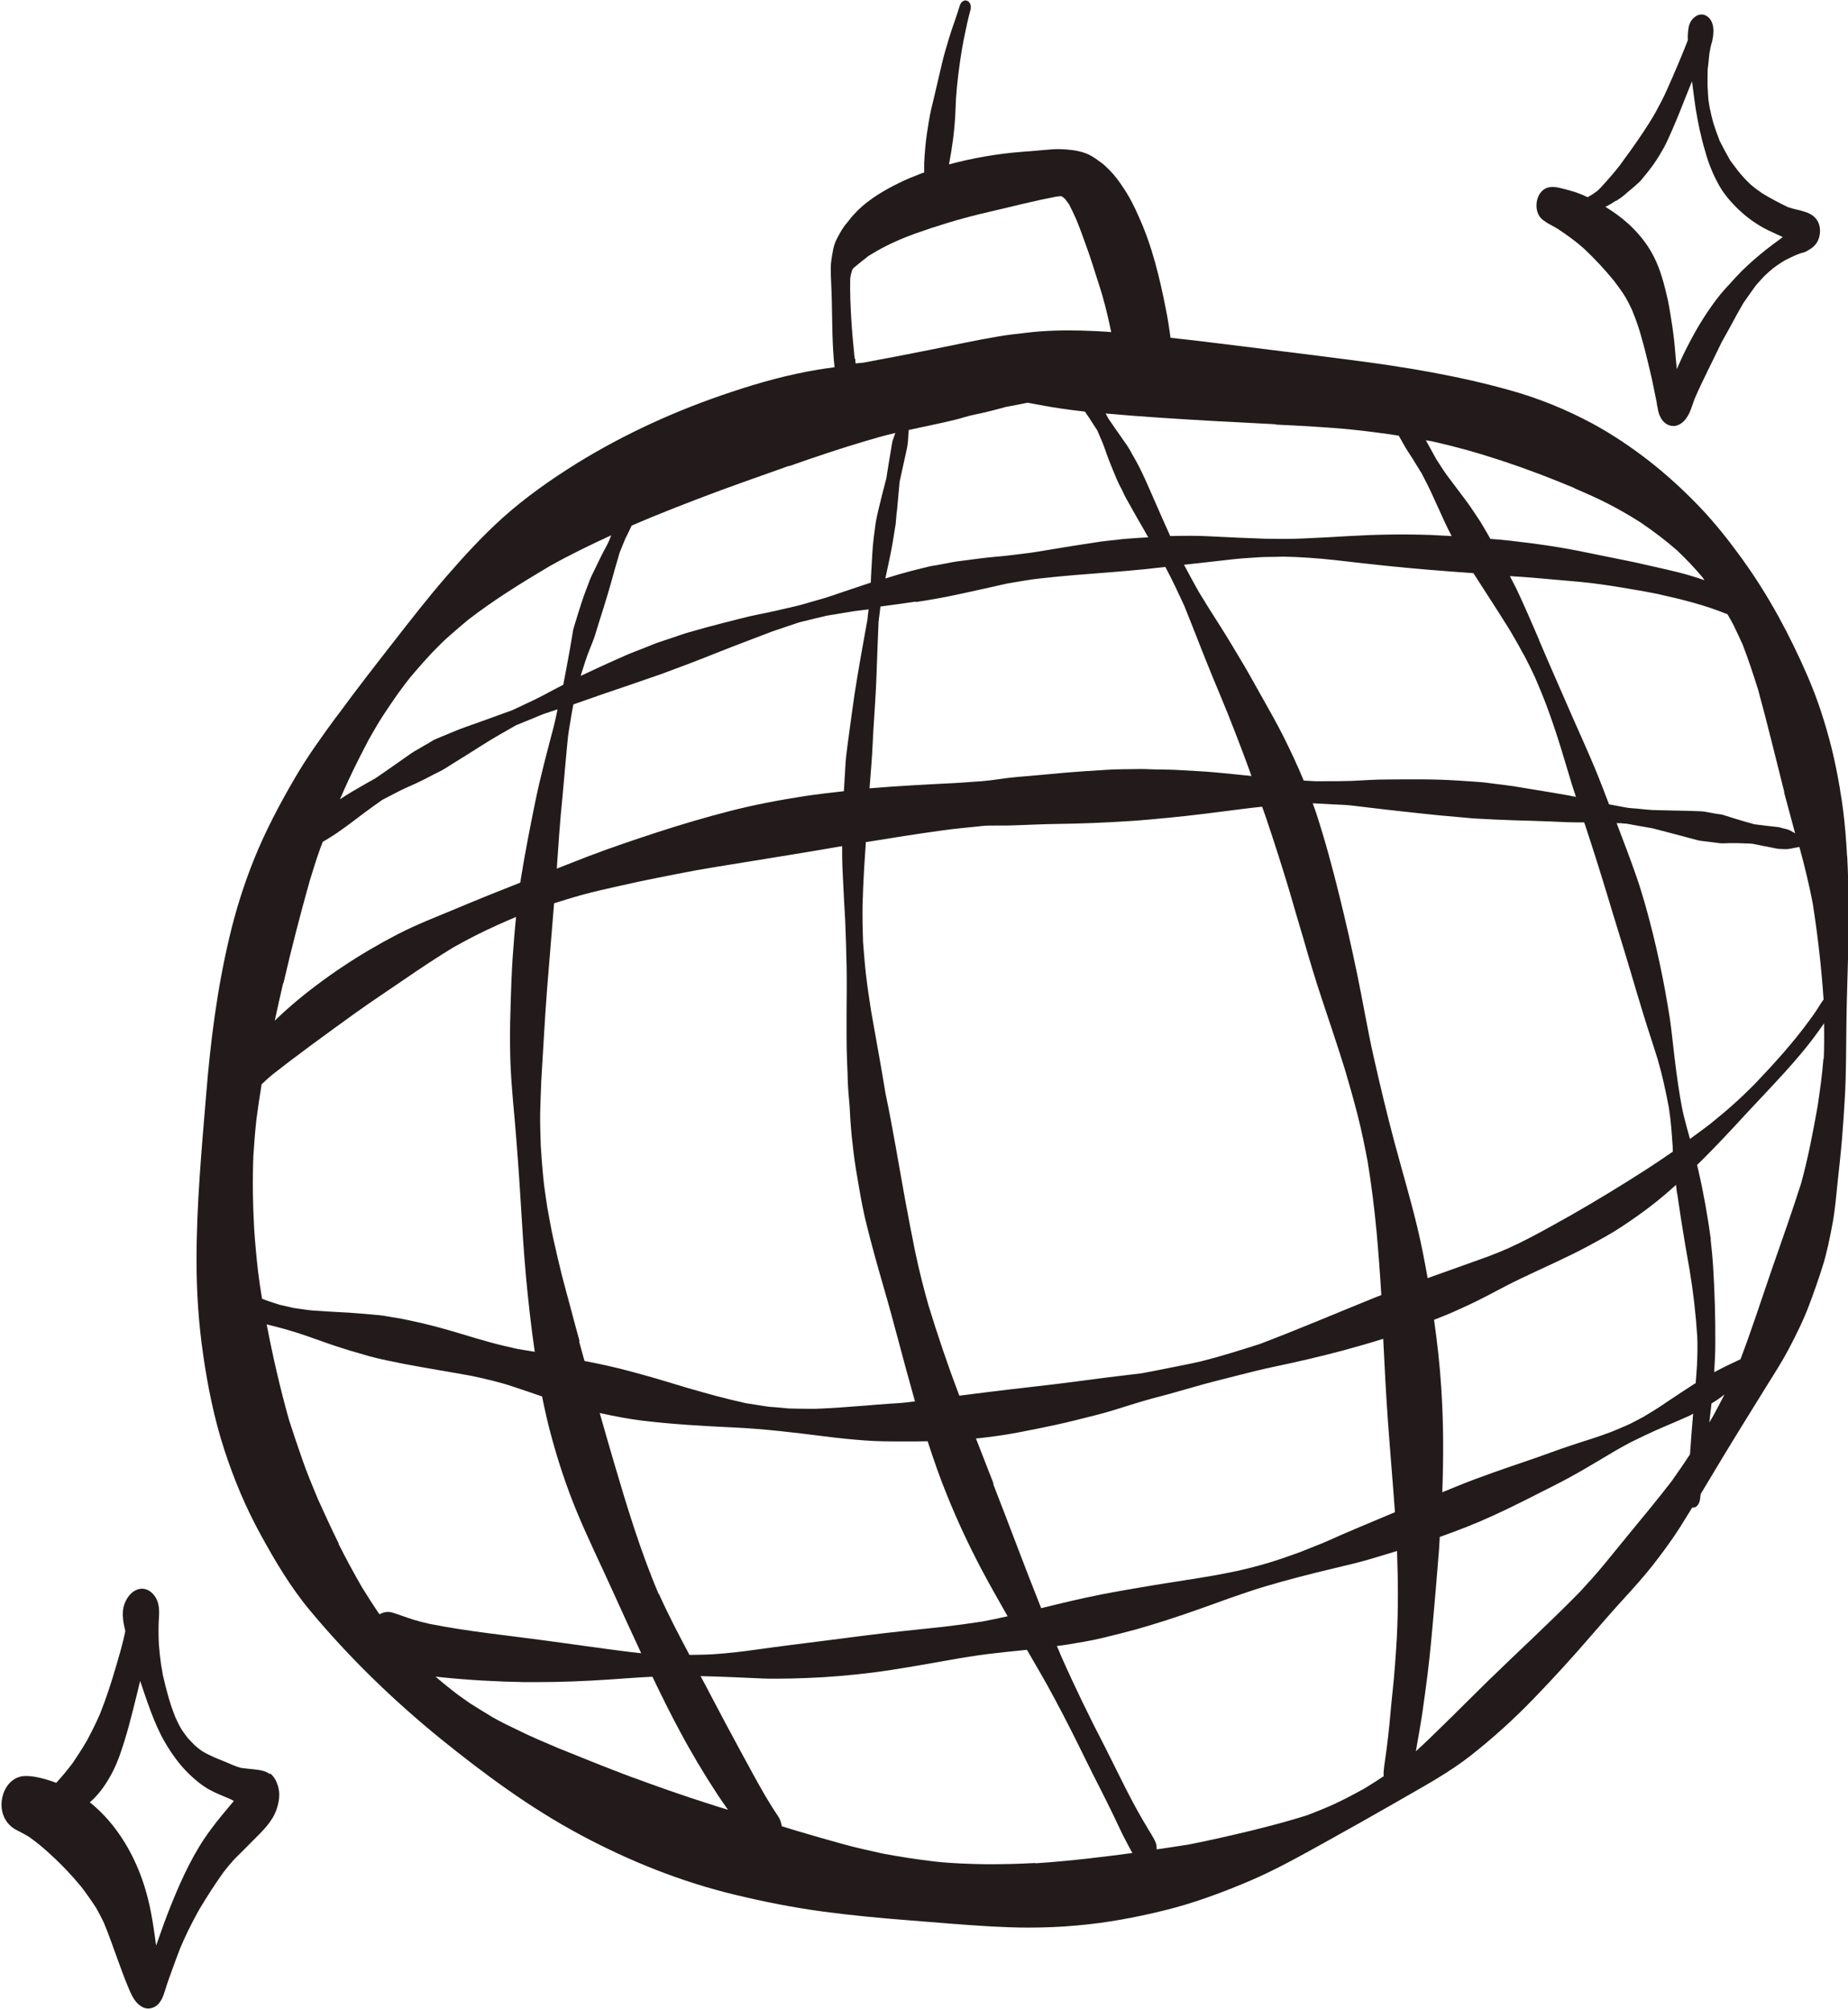 <?xml version="1.0" encoding="UTF-8" standalone="no"?><svg xmlns="http://www.w3.org/2000/svg" xmlns:xlink="http://www.w3.org/1999/xlink" fill="#231b1b" height="126.9" preserveAspectRatio="xMidYMid meet" version="1" viewBox="-0.1 -0.0 116.7 126.9" width="116.7" zoomAndPan="magnify"><g id="change1_1"><path d="m116.54,54.06c-.05-.98-.13-1.95-.25-2.92-.05-.42-.12-.83-.19-1.24,0-.01,0-.03,0-.04-.15-.86-.31-1.71-.52-2.56-.4-1.6-.9-3.16-1.56-4.67-1.12-2.57-2.45-5.05-4.1-7.33-.82-1.14-1.69-2.24-2.66-3.26-1-1.05-2.08-2.04-3.23-2.94-1.12-.87-2.31-1.67-3.56-2.35-1.64-.88-3.37-1.59-5.16-2.09-3.33-.94-6.75-1.5-10.18-1.94-2.76-.36-5.53-.69-8.3-1.04-1-.13-2.01-.24-3.01-.35-.08-.59-.17-1.19-.29-1.77-.39-2-.87-4.01-1.71-5.86-.22-.52-.6-1.31-1.1-2.02-.21-.31-.44-.61-.7-.88-.12-.12-.23-.24-.36-.35-.11-.11-.23-.19-.36-.28-.28-.21-.58-.41-.92-.52-.48-.16-.96-.21-1.47-.23-.39-.02-.79.03-1.18.06-.44.04-.89.08-1.33.11-1.54.12-3.07.39-4.57.79,0,0,0,0,0,0,.1-.54.19-1.08.26-1.62.06-.46.1-.92.13-1.39.02-.38.03-.77.05-1.15.07-1.01.2-2.02.36-3.02.02-.13.05-.25.07-.38.01-.06.02-.11.03-.17,0-.05.02-.1.03-.15.07-.35.14-.7.22-1.05.06-.29.14-.57.21-.85.05-.2-.01-.49-.24-.56-.2-.06-.37.11-.43.28-.1.32-.2.63-.31.95-.13.37-.26.74-.37,1.11-.16.52-.31,1.03-.44,1.56-.13.53-.24,1.06-.37,1.58-.1.45-.21.9-.32,1.35-.12.53-.2,1.06-.28,1.59-.09.62-.14,1.23-.17,1.85,0,.19,0,.38,0,.58-.08.03-.16.05-.23.08-.46.18-.91.36-1.35.58-.94.46-1.84.99-2.6,1.72-.2.2-.38.4-.55.62-.17.21-.34.41-.48.64-.13.23-.26.45-.37.69-.1.21-.15.44-.19.66-.07.36-.13.74-.13,1.11,0,.32.02.63.03.95.07,1.38.04,2.76.12,4.14.02.37.05.74.09,1.11-.35.05-.7.09-1.04.15-1.86.31-3.68.81-5.47,1.41-3.42,1.13-6.73,2.63-9.8,4.53-1.62,1.01-3.21,2.13-4.64,3.41-1.28,1.15-2.44,2.42-3.57,3.72-1.16,1.34-2.25,2.74-3.34,4.14-1.15,1.47-2.29,2.94-3.4,4.45-.04.05-.08.11-.12.16,0,.01-.02.02-.03.04-.01.01-.03.05-.06.08l-.02.02c-.91,1.24-1.81,2.49-2.59,3.83-.95,1.63-1.84,3.31-2.55,5.06-.66,1.63-1.19,3.31-1.59,5.02-.77,3.25-1.19,6.56-1.46,9.89-.29,3.49-.61,6.98-.61,10.48,0,2,.13,3.99.42,5.97.29,2.02.7,4.04,1.33,5.98.6,1.85,1.35,3.65,2.29,5.36.92,1.68,1.9,3.34,3.13,4.81,2.47,2.97,5.26,5.67,8.25,8.1,2.77,2.24,5.66,4.37,8.8,6.05,3.09,1.66,6.38,2.98,9.8,3.8,1.83.44,3.69.81,5.56,1.06,1.8.24,3.6.41,5.41.55,1.74.14,3.48.29,5.23.39.77.04,1.53.07,2.3.07,1.04,0,2.09-.04,3.13-.14,1.83-.16,3.66-.5,5.44-.94,1.81-.44,3.57-1.09,5.28-1.81,1.69-.71,3.29-1.61,4.9-2.5,1.48-.82,2.95-1.65,4.42-2.49.1-.06.3-.17.5-.29,1.43-.82,2.93-1.64,4.27-2.69,1.41-1.11,2.74-2.31,3.99-3.61,1.26-1.3,2.47-2.63,3.65-4,.68-.78,1.35-1.56,2.05-2.32.62-.68,1.24-1.37,1.81-2.09.59-.76,1.17-1.54,1.69-2.35.27-.43.53-.86.8-1.29,0,0,.01,0,.02,0,.01,0,.03,0,.04,0,.25,0,.39-.27.43-.49.02-.13.03-.26.05-.38.02-.04.05-.07.07-.11.86-1.44,1.72-2.87,2.6-4.29.51-.83,1.03-1.66,1.54-2.49.47-.75.95-1.5,1.36-2.28.46-.88.91-1.78,1.26-2.71.31-.82.6-1.64.86-2.47.28-.88.46-1.79.63-2.7.16-.85.23-1.72.32-2.58.1-.96.21-1.92.29-2.88.07-.83.12-1.67.17-2.5.09-1.57.08-3.15.1-4.72.02-1.57.08-3.15.12-4.72.05-1.94.03-3.88-.07-5.81Zm-1.51,9.09s0,0,0,0c-.13.18-.25.38-.37.57-.16.25-.33.49-.51.73-1.03,1.41-2.21,2.71-3.41,3.97h0s-.02.02-.03.03c-.87.89-1.82,1.73-2.81,2.52-.42.33-.85.63-1.28.95-.13-.47-.26-.94-.38-1.42-.1-.4-.17-.8-.24-1.2-.18-1.09-.32-2.18-.44-3.27-.07-.59-.13-1.19-.22-1.78-.09-.55-.18-1.1-.28-1.65-.22-1.2-.48-2.41-.77-3.6-.3-1.2-.62-2.39-1.02-3.56-.4-1.16-.84-2.31-1.28-3.46h.26c.12.02.24.03.36.03.54.1,1.08.2,1.63.29.96.25,1.92.5,2.88.76.21.05.43.06.64.09.24.03.48.06.71.09.21.03.44,0,.65,0h.49c.19,0,.37.02.56.02.13,0,.26.01.39.02.26.05.53.1.79.16h.02s.02,0,.02,0c.2.04.42.09.63.13.21.05.45.04.67.05.17,0,.36-.05.53-.08.1-.02.21-.04.31-.06.32,1.17.61,2.35.84,3.55.32,2.02.55,4.06.69,6.1Zm-9.21,12.25c.15,1.05.31,2.09.49,3.14,0,.04.01.08.02.12,0,0,0,0,0,0,.09.52.18,1.03.27,1.55.23,1.38.39,2.78.48,4.18.03.63.01,1.25-.02,1.87-.02.36-.05.72-.08,1.08-.05.03-.1.06-.15.09-.52.33-1.03.68-1.55,1.02-.28.19-.57.39-.86.57-.25.15-.49.3-.74.45-.37.19-.73.4-1.11.56-.3.13-.6.26-.9.38-.41.15-.81.3-1.22.43-.44.14-.89.28-1.33.43-.85.28-1.68.6-2.53.89-1.58.54-3.16,1.07-4.71,1.7-.3.12-.6.25-.9.37.08-2.22.08-4.44-.07-6.65-.09-1.42-.25-2.83-.45-4.24.37-.15.75-.29,1.11-.45.77-.34,1.53-.69,2.27-1.08.71-.37,1.41-.75,2.13-1.09,1.42-.68,2.88-1.31,4.27-2.06.7-.38,1.41-.76,2.07-1.2.62-.41,1.22-.83,1.81-1.28.56-.43,1.1-.89,1.62-1.36.02.19.04.38.07.57Zm-64.33,25.25c-1.15-2.71-2-5.52-2.83-8.34-.29-.99-.59-2.03-.89-3.09.02,0,.04.01.06.02.88.19,1.76.36,2.65.47,1.92.23,3.86.34,5.79.43,1.91.09,3.8.32,5.7.56.86.11,1.72.2,2.58.26.78.06,1.57.06,2.35.06.11,0,.23,0,.34,0,.41,0,.82,0,1.24-.01.38,1.17.78,2.33,1.25,3.47.63,1.56,1.34,3.07,2.12,4.56.54,1.02,1.11,2.02,1.68,3.02-.53.12-1.05.23-1.58.33-.84.13-1.67.24-2.51.34-.79.09-1.58.16-2.37.25-1.61.17-3.22.38-4.83.59-1.54.2-3.08.38-4.61.6-.9.13-1.8.23-2.71.29-.49.03-.99.03-1.48.04-.68-1.27-1.34-2.54-1.93-3.85Zm-25.04-18.63c-.1-.59-.19-1.19-.26-1.78-.1-.88-.18-1.76-.24-2.65-.04-.75-.07-1.5-.08-2.25-.01-.78,0-1.57.03-2.35.05-.79.11-1.57.2-2.36.09-.7.2-1.4.31-2.09,0-.02,0-.04.01-.07.22-.2.44-.42.68-.61,1.68-1.32,3.41-2.57,5.14-3.82,1.04-.75,2.11-1.45,3.17-2.18,1.02-.7,2.04-1.38,3.09-2.02.9-.51,1.82-.98,2.75-1.4.41-.19.82-.36,1.24-.54-.09.87-.16,1.75-.22,2.62-.06.92-.09,1.85-.12,2.77-.03.88-.05,1.75-.04,2.63,0,1.63.15,3.25.3,4.87.14,1.64.26,3.28.36,4.92.1,1.65.2,3.31.35,4.96.15,1.57.32,3.13.55,4.69-.36-.06-.73-.12-1.09-.18-.58-.13-1.16-.26-1.73-.42-.6-.16-1.19-.34-1.78-.52-1.09-.33-2.18-.63-3.3-.86-.3-.06-.59-.13-.89-.17-.33-.05-.67-.12-1-.16-.65-.06-1.29-.12-1.93-.16-.61-.04-1.23-.06-1.85-.11-.3-.02-.6-.03-.9-.08-.26-.04-.51-.07-.77-.11-.16-.04-.32-.07-.48-.11-.12-.03-.24-.06-.36-.08-.22-.07-.43-.14-.65-.21-.16-.05-.33-.12-.49-.18Zm1.35-19.94c.5-2.15,1.05-4.3,1.65-6.43.21-.69.42-1.37.66-2.04.05-.15.12-.3.17-.45.13-.07.25-.15.38-.23.19-.12.38-.23.56-.36.2-.14.39-.28.59-.42.37-.27.73-.55,1.09-.82.37-.28.76-.55,1.14-.82.33-.17.65-.34.98-.51.36-.19.75-.35,1.12-.52.37-.17.72-.35,1.08-.54.2-.1.41-.21.61-.31.15-.08.28-.17.42-.26.73-.45,1.45-.9,2.17-1.36.68-.43,1.38-.82,2.08-1.22.54-.21,1.12-.46,1.71-.7.3-.1.6-.2.9-.3-.08.36-.15.72-.24,1.08-.42,1.6-.85,3.19-1.18,4.81-.33,1.62-.65,3.25-.91,4.88,0,.06-.01.11-.02.17-.02,0-.05.02-.07.03-1.35.53-2.69,1.07-4.02,1.63-1.22.51-2.47.99-3.65,1.6-2.38,1.23-4.65,2.73-6.69,4.47-.37.32-.73.65-1.08.99.17-.79.35-1.58.53-2.37Zm38.74-29.79c.06-.62.11-1.25.17-1.87.15-.69.3-1.37.45-2.05.08-.34.09-.68.11-1.02,0-.07.01-.13.02-.2.56-.12,1.12-.24,1.68-.36.41-.09.82-.18,1.23-.28.39-.09.76-.23,1.16-.31.69-.14,1.37-.31,2.04-.5.4-.07.89-.17,1.39-.27.71.13,1.42.27,2.13.37.5.07.99.14,1.49.19.08.11.16.23.24.35.18.28.37.57.55.85.1.23.19.46.29.68.12.28.21.56.31.84.19.53.41,1.04.62,1.55.1.23.21.45.33.67.09.18.17.38.27.55.24.43.48.85.72,1.28.23.39.45.78.67,1.17-.41.02-.82.05-1.23.08-.29.02-.59.05-.88.09-.3.03-.6.06-.89.1-1.1.16-2.19.34-3.28.52-.4.06-.79.14-1.19.19-.35.04-.69.09-1.04.13-.7.09-1.4.13-2.09.22-.41.05-.82.11-1.23.16-.34.04-.67.1-1,.17-.18.03-.36.07-.54.1-.18.03-.36.05-.54.1-.36.09-.72.18-1.08.27-.54.14-1.08.3-1.61.47.04-.19.08-.38.12-.57.13-.6.26-1.2.36-1.81.03-.21.07-.42.1-.63.02-.14.05-.28.07-.42.02-.27.05-.53.07-.8Zm1.18,5.73c1-.15,1.99-.33,2.98-.55.93-.2,1.86-.41,2.79-.62.31-.05.71-.12,1.12-.19.34-.06.68-.1,1.03-.14.72-.08,1.45-.15,2.17-.21,1.47-.12,2.95-.22,4.42-.37.42-.04.84-.1,1.26-.14.43.8.81,1.62,1.19,2.44.62,1.53,1.2,3.07,1.83,4.59.31.75.63,1.5.93,2.25.3.74.58,1.49.87,2.24.21.56.42,1.12.62,1.68-.78-.08-1.55-.16-2.33-.23-.72-.07-1.46-.09-2.18-.14-.45-.03-.89-.03-1.34-.04-.38,0-.77-.03-1.15-.03-.76.02-1.52,0-2.28.06-.82.05-1.64.1-2.45.17-.77.07-1.54.14-2.31.21-.43.03-.86.07-1.3.12-.37.05-.75.1-1.12.15-.39.05-.77.08-1.16.1-.39.03-.78.06-1.17.08-1.78.09-3.56.18-5.33.33.04-.56.09-1.11.13-1.67.05-.65.07-1.3.11-1.95.07-1.16.16-2.33.2-3.5.04-1.13.08-2.26.13-3.39.04-.32.08-.65.12-.97.74-.1,1.49-.2,2.23-.31Zm35.23-1.82c.3.47.6.94.9,1.4.46.71.92,1.43,1.37,2.15.27.47.55.93.8,1.41.02.04.04.08.07.12.01.02.02.05.04.07.12.23.24.45.35.68.12.24.23.48.35.73.32.75.64,1.51.91,2.28.28.78.54,1.57.78,2.36.23.75.45,1.5.68,2.25.07.22.15.45.22.67-.17-.03-.34-.07-.51-.1-.75-.13-1.51-.26-2.26-.38-.38-.06-.77-.13-1.15-.19-.38-.06-.77-.1-1.16-.15-.39-.05-.78-.11-1.17-.13-.39-.03-.78-.05-1.18-.08-1.47-.1-2.95-.08-4.43-.07-.76,0-1.53.05-2.29.09-.56.02-1.11.02-1.67.02-.22,0-.44,0-.66,0-.24-.01-.47-.03-.71-.04-.39-.94-.82-1.86-1.27-2.76-.41-.82-.86-1.61-1.31-2.41-.42-.74-.83-1.5-1.27-2.24-.47-.79-.94-1.58-1.43-2.35-.46-.72-.91-1.43-1.35-2.16-.32-.57-.63-1.14-.93-1.71.66-.07,1.32-.14,1.99-.22.76-.09,1.52-.18,2.28-.22.34-.02.67-.05,1.01-.05.32,0,.65-.01.97-.02.54.01,1.08.03,1.62.07.54.04,1.07.08,1.6.14,1.04.12,2.09.24,3.13.35,1.88.2,3.77.35,5.65.48Zm-32.47,51.92c-.03-.07-.06-.14-.08-.21-.69-1.81-1.3-3.64-1.87-5.49-.32-1.12-.6-2.25-.84-3.39-.23-1.12-.44-2.24-.65-3.37-.4-2.2-.76-4.42-1.22-6.61-.28-1.74-.61-3.47-.91-5.21-.12-.76-.23-1.51-.32-2.27-.08-.7-.14-1.41-.19-2.11-.01-.38-.02-.76-.03-1.14-.01-.4,0-.79,0-1.19.02-.77.06-1.54.1-2.31.03-.55.08-1.1.11-1.65.02,0,.03,0,.05,0,1.58-.26,3.17-.51,4.76-.73.84-.12,1.68-.19,2.52-.28.28-.03.57-.03.85-.03h.28c.37,0,.75,0,1.12-.02.82-.03,1.64-.07,2.45-.08.77-.01,1.54-.03,2.3-.06.82-.03,1.64-.08,2.45-.13.77-.05,1.55-.13,2.32-.2,1.55-.15,3.09-.35,4.63-.55.43-.06.86-.1,1.29-.15,0,0,0,0,0,0,.1.27.2.55.29.82.5,1.48.97,2.96,1.42,4.45.3,1.03.6,2.07.91,3.1.33,1.16.74,2.54,1.2,3.91.48,1.43.96,2.87,1.41,4.31.28.95.55,1.9.8,2.87.25.98.45,1.97.64,2.97.24,1.47.42,2.93.56,4.41.12,1.33.22,2.67.3,4-.12.05-.25.09-.37.14-2.44.99-4.86,2.02-7.31,2.95-1.23.39-2.45.78-3.7,1.09-.67.16-1.35.28-2.02.42-.58.12-1.16.23-1.75.34-.95.12-1.9.22-2.85.35-.91.12-1.82.24-2.73.35-1.86.21-3.73.43-5.59.67-.11.01-.22.03-.33.04Zm-23.98-3.43c-.2-.72-.39-1.43-.58-2.15-.18-.68-.37-1.35-.54-2.02-.19-.78-.38-1.57-.55-2.35-.14-.64-.25-1.29-.37-1.93-.09-.64-.2-1.29-.26-1.94-.06-.64-.11-1.28-.15-1.92-.02-.69-.05-1.38-.04-2.07.02-.68.04-1.36.07-2.04.12-1.95.22-3.9.37-5.85.14-1.79.3-3.59.44-5.38.57-.18,1.14-.36,1.72-.52.8-.22,1.61-.4,2.42-.58,1.61-.37,3.24-.68,4.86-.99.43-.07.87-.15,1.3-.22,1.58-.26,3.16-.51,4.74-.77,1.05-.17,2.1-.35,3.15-.53,0,.05,0,.1,0,.15,0,.41,0,.83.02,1.25.02.4.04.81.06,1.21.03.67.07,1.34.11,2.01.04.97.07,1.94.09,2.91.02.99.01,1.99,0,2.98,0,1.02-.01,2.04.03,3.07.02.46.04.91.05,1.37.02.48.07.97.11,1.45.02.29.03.59.05.88.02.37.06.73.09,1.09.07.63.14,1.27.24,1.9.21,1.24.4,2.48.71,3.69.31,1.26.66,2.5,1.02,3.75.35,1.2.68,2.41,1,3.62.33,1.25.67,2.49,1.02,3.73-.34.04-.67.09-1.01.11-.47.03-.95.06-1.42.1-.47.04-.94.08-1.41.11-.47.03-.93.08-1.4.1-.46.02-.93.06-1.4.05-.44,0-.88-.01-1.32-.02-.24-.02-.5-.05-.76-.07-.19-.02-.39-.02-.59-.05-.45-.07-.9-.14-1.35-.21-.61-.14-1.22-.28-1.82-.44-.62-.17-1.24-.34-1.86-.52-.62-.18-1.24-.38-1.86-.56-.56-.16-1.12-.32-1.68-.47-.99-.27-1.99-.49-2.99-.68-.11-.41-.23-.82-.34-1.23Zm53.55-4.01c-.19-1.06-.39-2.11-.64-3.15-.43-1.8-.96-3.57-1.44-5.36-.48-1.79-.91-3.6-1.32-5.41-.39-1.73-.68-3.48-1.04-5.22-.34-1.64-.71-3.28-1.11-4.9-.44-1.79-.92-3.57-1.49-5.32-.07-.2-.14-.4-.21-.59.03,0,.06,0,.1,0,.38.02.75.04,1.13.06.39.02.79.03,1.18.07.76.09,1.51.18,2.27.27,1.49.16,2.98.34,4.47.46.39.03.78.08,1.17.1.39.02.78.04,1.17.06.78.04,1.56.06,2.34.08.76.02,1.53.06,2.29.09.34.01.68.01,1.02.01.01.04.02.07.04.11.51,1.54,1,3.09,1.47,4.65.45,1.51.93,3.01,1.38,4.53.25.85.55,1.86.86,2.87.29.95.61,1.88.9,2.83.29,1,.51,2.02.7,3.04.13.81.18,1.63.24,2.45,0,.1,0,.21.01.31-.56.39-1.13.77-1.7,1.14-1.54.99-3.1,1.94-4.69,2.85-.91.51-1.81,1.02-2.74,1.5-.42.22-.85.42-1.28.62-.41.18-.83.35-1.25.51-1.27.46-2.55.91-3.83,1.37Zm-35.39-41.46c-.28,1.54-.56,3.09-.8,4.64-.12.82-.23,1.64-.34,2.46-.06.41-.11.81-.16,1.22-.05.36-.07.72-.09,1.08-.03.45-.05.89-.08,1.34-.82.09-1.65.19-2.47.31-1.61.25-3.21.55-4.79.96-1.51.39-3,.83-4.48,1.31-1.46.48-2.93.97-4.37,1.52-.68.26-1.35.53-2.02.79.1-1.48.2-2.96.35-4.43.09-.96.17-1.92.26-2.88.05-.48.08-.97.16-1.45.06-.38.13-.76.19-1.15.03-.15.06-.3.09-.46.61-.21,1.22-.43,1.83-.64,1.25-.42,2.49-.85,3.73-1.28.58-.21,1.16-.44,1.74-.65.59-.22,1.18-.46,1.76-.69,1.18-.47,2.37-.91,3.56-1.37.28-.09.55-.18.83-.28.17-.06.34-.11.51-.17.11-.04.23-.08.34-.11.57-.14,1.13-.28,1.69-.41.48-.08.96-.16,1.45-.24.4-.07.8-.11,1.2-.16-.03.26-.06.52-.09.77Zm7.98,54.46c-.37-.95-.74-1.9-1.11-2.85.02,0,.04,0,.07,0,.86-.09,1.72-.21,2.57-.37.79-.15,1.58-.31,2.37-.48.84-.18,1.68-.4,2.52-.61.76-.19,1.52-.43,2.27-.67.43-.13.85-.26,1.29-.38.36-.1.73-.19,1.09-.29.73-.2,1.46-.42,2.19-.62.76-.21,1.53-.39,2.29-.59.71-.18,1.42-.36,2.14-.51,1.48-.31,2.95-.65,4.41-1.04.84-.23,1.68-.47,2.51-.73.08,1.7.17,3.41.29,5.11.14,1.95.31,3.89.45,5.84-.33.14-.65.27-.98.41-.81.34-1.62.68-2.43,1.03-.46.2-.92.42-1.38.6-.39.16-.78.31-1.18.47-.88.32-1.76.63-2.66.87-.45.12-.89.23-1.34.33-.48.1-.95.19-1.43.28-1.25.22-2.52.4-3.79.61-1.13.19-2.26.38-3.39.6-1.26.25-2.51.55-3.76.86-1.04-2.6-2.01-5.23-3.03-7.84Zm49.92-43.66c.23.87.47,1.74.7,2.6-.11-.06-.22-.13-.34-.19-.13-.07-.3-.09-.44-.13-.09-.03-.18-.05-.27-.07-.51-.06-1.02-.11-1.52-.18-.42-.12-.83-.23-1.24-.36-.23-.07-.47-.15-.7-.22-.14-.05-.31-.06-.45-.08-.24-.04-.47-.09-.71-.13-.18-.03-.35-.04-.54-.04-.36-.01-.72-.03-1.08-.03-.46-.01-.92-.02-1.39-.03-.44,0-.88-.06-1.32-.1-.25-.02-.49-.03-.74-.08-.18-.03-.35-.07-.53-.1-.16-.03-.32-.06-.48-.09-.29-.76-.58-1.52-.89-2.27-.45-1.08-.93-2.13-1.4-3.2-.49-1.11-.97-2.23-1.46-3.34-.14-.33-.29-.67-.43-1-.08-.19-.16-.37-.24-.56,0,0,0-.01,0-.02,0-.02-.01-.03-.02-.05-.01-.03-.03-.06-.04-.09-.44-1.02-.88-2.04-1.35-3.04-.14-.28-.29-.56-.43-.84.48.03.96.06,1.44.1.98.09,1.96.17,2.95.26.87.08,1.74.21,2.61.35.78.13,1.56.26,2.34.42,1.49.33,2.99.7,4.4,1.28.14.24.28.48.4.72.19.4.38.8.56,1.2.36.93.67,1.88.97,2.83.59,2.15,1.11,4.32,1.66,6.49Zm-13.28-19.21c.73.32,1.46.63,2.17,1,.7.36,1.38.75,2.05,1.18.81.55,1.58,1.13,2.31,1.77.56.53,1.09,1.09,1.59,1.68.05.06.09.14.14.2-.28-.1-.55-.19-.83-.27-.52-.16-1.05-.29-1.58-.41-.59-.13-1.17-.27-1.76-.4-1.06-.23-2.12-.43-3.18-.65-1.63-.35-3.28-.58-4.94-.77-.41-.05-.82-.08-1.23-.11-.1-.17-.2-.35-.3-.52-.14-.23-.26-.46-.41-.68-.29-.43-.57-.87-.88-1.28-.31-.42-.63-.83-.94-1.25-.17-.22-.33-.44-.48-.67-.14-.22-.28-.43-.42-.65-.2-.36-.39-.72-.59-1.07-.02-.04-.04-.07-.06-.11.12.02.24.04.35.06,3.08.68,6.07,1.72,8.99,2.94Zm-18.82-4c1.61.08,3.23.16,4.83.32.98.1,1.96.23,2.94.38.1.18.21.37.31.55.18.33.4.64.6.96.18.29.36.59.54.88.23.45.47.89.67,1.35.21.46.42.92.63,1.38.11.24.22.49.34.73.08.16.17.32.25.49-.45-.02-.89-.05-1.34-.07-1.71-.06-3.43-.03-5.15.07-.95.06-1.89.11-2.84.15-.8.04-1.61.03-2.41.02-1.15-.04-2.3-.09-3.45-.15-.86-.05-1.72-.04-2.58-.02-.32-.71-.64-1.43-.95-2.14-.43-.98-.84-1.98-1.38-2.9-.13-.23-.26-.48-.41-.7-.12-.18-.25-.35-.37-.53-.27-.38-.53-.76-.79-1.14-.06-.11-.12-.22-.18-.33,1.21.11,2.42.2,3.63.28,2.37.16,4.74.28,7.1.4Zm-26.59-4.16c-.08-.82-.16-1.64-.21-2.46-.05-.85-.09-1.7-.07-2.55,0-.1.02-.19.04-.29.02-.07.04-.14.06-.21,0-.03.02-.06.03-.1,0-.02.02-.03.03-.05.01-.02.02-.03.03-.05,0,0,0,0,0,0,.02-.02.04-.03.06-.05.15-.12.3-.25.46-.38.15-.11.29-.22.43-.34.2-.12.39-.23.59-.35.39-.22.79-.42,1.2-.6.38-.17.77-.32,1.17-.47,1.35-.48,2.72-.9,4.12-1.24.92-.22,1.85-.44,2.78-.66.68-.16,1.36-.31,2.04-.44.07,0,.13-.01.2-.02.02,0,.05,0,.07,0,.02,0,.04.01.06.02.02.01.04.02.06.04.03.02.06.05.09.07.02.02.04.05.07.07.08.11.16.22.24.33.16.32.31.63.45.95.28.67.51,1.36.76,2.04.19.54.36,1.09.53,1.63.12.37.24.74.35,1.11.22.77.4,1.54.56,2.32-.08,0-.15-.01-.23-.02-1.13-.07-2.26-.11-3.39-.07-.57.02-1.15.06-1.71.13-.59.07-1.19.13-1.77.23-1.47.25-2.93.57-4.39.86-1.38.28-2.77.54-4.16.8-.13.01-.26.03-.39.04-.03,0-.07.01-.1.01-.01-.11-.02-.22-.03-.32Zm-4.15,6.79c1.58-.56,3.16-1.09,4.77-1.57.64-.19,1.29-.38,1.95-.53-.05.15-.11.3-.16.45-.05.14-.06.31-.09.46-.11.65-.22,1.31-.32,1.96-.18.68-.35,1.35-.51,2.03-.07.3-.14.6-.18.91-.04.28-.07.56-.11.84-.08.65-.1,1.3-.14,1.95-.02.28-.03.57-.04.85-.58.19-1.16.39-1.74.58-.38.13-.77.27-1.16.39-.34.1-.68.2-1.01.29-.34.1-.68.2-1.02.27-.34.08-.69.16-1.03.24-.75.17-1.52.3-2.27.5-.7.18-1.39.35-2.09.54-.38.11-.76.21-1.14.32-.33.09-.66.21-.98.32-.33.11-.66.22-.99.33-.32.11-.63.25-.94.37-.39.15-.79.3-1.17.47-.34.15-.67.3-1.01.45-.59.27-1.18.54-1.77.82.01-.05.03-.09.04-.14.17-.53.33-1.06.54-1.57.11-.28.23-.56.32-.84.09-.28.17-.57.26-.85.37-1.14.71-2.28,1.02-3.43.05-.18.11-.36.16-.54.04-.14.08-.28.12-.42.12-.29.24-.59.36-.88.14-.27.27-.55.4-.82,1.75-.76,3.52-1.44,5.3-2.11,1.54-.57,3.09-1.11,4.63-1.66Zm-26.54,17.27c.29-.5.57-1,.88-1.48.32-.49.65-.98.99-1.46.33-.45.66-.9,1.03-1.32.35-.41.71-.81,1.07-1.2.37-.37.73-.76,1.13-1.1.39-.34.78-.68,1.18-1.01,1.63-1.26,3.38-2.34,5.15-3.39,1.26-.71,2.57-1.34,3.89-1.95-.08.2-.16.41-.26.6-.16.31-.33.61-.48.93-.16.34-.33.68-.49,1.01-.12.24-.2.5-.3.75-.28.71-.5,1.44-.72,2.16-.05.18-.12.37-.16.55-.02.12-.04.24-.06.36-.05.28-.09.55-.14.83-.14.75-.27,1.5-.42,2.25-.43.22-.86.45-1.29.68-.63.33-1.29.62-1.94.93-.62.22-1.29.47-1.96.71-.32.11-.64.23-.96.34-.31.11-.61.23-.92.36-.33.14-.67.28-1.01.42-.14.06-.27.16-.4.23-.15.09-.3.17-.45.26-.15.09-.3.17-.45.26-.16.09-.3.2-.45.3-.3.21-.61.43-.91.64-.28.2-.57.39-.85.59-.14.1-.28.2-.44.28-.15.09-.31.18-.46.26-.54.31-1.09.62-1.61.97.19-.44.38-.88.59-1.32.39-.83.8-1.64,1.23-2.45Zm-1.89,50.76c-.46-.93-.89-1.87-1.32-2.82-.34-.82-.69-1.65-.98-2.49-.29-.83-.57-1.66-.84-2.5-.56-1.99-1.02-4-1.41-6.03.67.16,1.33.34,1.99.55.71.23,1.4.49,2.1.73.79.27,1.59.5,2.39.73.73.2,1.48.34,2.22.49,1.41.27,2.82.49,4.23.75.89.19,1.77.39,2.63.68.61.2,1.22.41,1.83.62.18.87.37,1.74.61,2.6.42,1.54.92,3.05,1.52,4.52.72,1.76,1.56,3.46,2.34,5.19.59,1.3,1.18,2.6,1.79,3.9-.01,0-.03,0-.04,0-.7-.07-1.4-.17-2.1-.26-1.26-.17-2.53-.35-3.79-.52-2.48-.34-4.98-.58-7.44-1.07-.34-.08-.67-.16-1-.26-.45-.14-.88-.31-1.33-.45-.31-.09-.59-.03-.82.11-.03-.05-.07-.1-.11-.15-.34-.51-.67-1.02-.99-1.54-.52-.9-1.02-1.82-1.49-2.76Zm18.56,14.77c-1.58-.59-3.13-1.22-4.69-1.85-.75-.32-1.72-.72-2.66-1.19-.51-.25-1.03-.49-1.52-.78-.48-.29-.96-.58-1.44-.89-.37-.26-.76-.53-1.12-.82-.35-.27-.68-.55-1.02-.84.11.01.23.03.34.04,1.76.18,3.53.28,5.3.31.24,0,.48,0,.72,0,1.52,0,3.03-.06,4.54-.16.93-.06,1.86-.14,2.79-.18,0,0,0,0,.01,0,.55,1.14,1.1,2.27,1.7,3.38.74,1.39,1.55,2.75,2.41,4.06.21.32.44.64.66.96-.38-.12-.77-.23-1.15-.36-1.64-.52-3.27-1.09-4.88-1.69Zm25.43,5.4c-1.03.06-2.07.08-3.1.08-1.07-.02-2.15-.05-3.22-.17-1.12-.13-2.23-.3-3.34-.51-.86-.19-1.73-.38-2.58-.62-.93-.26-1.86-.52-2.79-.8-.33-.1-.66-.2-.98-.3-.04-.21-.09-.41-.2-.58-.13-.21-.27-.4-.4-.61-.15-.25-.3-.49-.45-.74-.46-.79-.98-1.75-1.5-2.71-.64-1.18-1.28-2.37-1.9-3.56-.22-.43-.45-.85-.68-1.28,1.32.03,2.63.09,3.95.15.6.03,1.21,0,1.81,0,.66-.02,1.32-.04,1.97-.08,1.4-.09,2.8-.23,4.18-.44,1.3-.2,2.59-.43,3.89-.66.78-.14,1.58-.27,2.39-.37.81-.1,1.61-.18,2.42-.26.59,1.02,1.19,2.03,1.74,3.07.7,1.3,1.36,2.62,2.01,3.95.55,1.12,1.13,2.22,1.67,3.34.3.61.57,1.24.9,1.84.11.21.22.42.34.63-.94.13-1.87.24-2.81.35-1.1.12-2.21.23-3.32.3Zm19.01-3.78c-.61.28-1.23.53-1.86.77-1.21.38-2.42.7-3.65,1-1.26.3-2.52.59-3.79.84-.68.11-1.37.21-2.05.31,0-.15,0-.3-.06-.43-.09-.21-.19-.39-.31-.58-.03-.04-.09-.14-.15-.24-.11-.19-.21-.37-.33-.56-.88-1.5-1.61-3.08-2.4-4.63-.99-1.91-1.93-3.84-2.8-5.81-.08-.2-.16-.4-.25-.59.2-.03.39-.05.59-.08.78-.13,1.56-.25,2.33-.44.7-.17,1.39-.34,2.08-.53.65-.18,1.3-.39,1.95-.59.71-.23,1.42-.47,2.12-.72.66-.23,1.32-.48,1.98-.71.72-.24,1.43-.5,2.16-.71.68-.2,1.36-.39,2.05-.57.76-.2,1.53-.39,2.29-.57.7-.17,1.41-.33,2.1-.53.61-.18,1.22-.36,1.83-.55.07,1.81.08,3.63-.01,5.44-.07,1.18-.15,2.36-.28,3.53-.1.91-.16,1.82-.27,2.73-.06.54-.13,1.08-.21,1.61-.03.19-.05.38-.07.58-.01.11-.01.22,0,.33-.39.26-.81.53-1.24.79-.58.32-1.16.63-1.76.91Zm21.22-20.39c-.91,1.18-1.86,2.33-2.81,3.48-.49.6-.98,1.2-1.47,1.8-.49.6-1.02,1.18-1.54,1.75-1.89,1.93-3.88,3.75-5.81,5.63-1,.98-1.99,1.98-2.99,2.95-.51.5-1.02,1-1.55,1.48,0,0-.02.01-.03.02.03-.15.06-.31.08-.46.09-.5.18-1.01.26-1.51.1-.6.17-1.21.26-1.82.19-1.35.33-2.71.45-4.07.15-1.61.28-3.22.41-4.83.02-.28.03-.56.05-.84,1.14-.4,2.27-.84,3.38-1.35,1.32-.6,2.6-1.27,3.89-1.92,1.32-.66,2.58-1.44,3.85-2.19.39-.22.79-.45,1.19-.64.43-.21.87-.42,1.31-.62.41-.18.82-.36,1.23-.53.19-.08.38-.17.57-.25.14-.06.28-.12.42-.19.05-.03.11-.06.16-.09-.06.72-.12,1.45-.17,2.17-.01.13-.02.27-.03.4-.36.55-.73,1.09-1.11,1.62Zm2.33-3.63s0-.06.01-.09c.04-.38.09-.75.13-1.13.15-.09.3-.18.44-.28.13-.09.25-.18.38-.28-.24.46-.48.92-.73,1.38-.08.13-.16.26-.24.4Zm7.21-23c-.08,1.01-.22,2.02-.37,3.02-.29,1.63-.6,3.26-1.04,4.86-.58,1.83-1.23,3.64-1.86,5.46-.65,1.88-1.26,3.79-1.97,5.65-.56.26-1.12.53-1.66.82.04-.62.07-1.23.07-1.85.01-1.62-.04-3.24-.14-4.86-.03-.45-.08-1.04-.15-1.63,0-.03,0-.07,0-.1,0-.04-.01-.09-.02-.13-.09-.7-.21-1.39-.33-2.08-.13-.7-.27-1.41-.43-2.1-.03-.11-.06-.23-.08-.34.13-.13.26-.25.39-.38.95-.95,1.87-1.94,2.78-2.93.78-.84,1.57-1.66,2.34-2.51.75-.83,1.48-1.68,2.13-2.59.13-.18.25-.35.38-.53.01.74.01,1.49-.02,2.23Z"/></g><g id="change1_2"><path d="m16.94,112.03c-.25-.2-.57-.25-.88-.29-.32-.04-.64-.06-.96-.11-.16-.04-.31-.1-.46-.16-.39-.16-.77-.33-1.16-.48-.29-.13-.57-.26-.84-.43-.16-.11-.3-.23-.45-.36-.15-.15-.29-.3-.43-.45-.13-.17-.26-.34-.38-.52-.15-.25-.28-.51-.4-.78-.16-.4-.3-.8-.42-1.21-.14-.49-.27-.99-.38-1.49-.03-.22-.07-.43-.11-.65-.06-.43-.11-.87-.14-1.31-.02-.51-.03-1.02,0-1.53.04-.52.05-1.06-.27-1.49-.24-.33-.61-.53-1.02-.42-.35.1-.62.39-.78.71-.32.59-.21,1.27-.05,1.91,0,.02,0,.03,0,.05-.15.73-.36,1.45-.57,2.16-.3,1.04-.63,2.06-1.03,3.06-.25.57-.53,1.13-.83,1.69-.28.48-.58.94-.89,1.4-.33.43-.67.85-1.04,1.25-.07-.03-.14-.05-.21-.08-.35-.12-.7-.22-1.06-.29-.35-.06-.73-.11-1.08,0-.65.22-1.01.85-1.09,1.5-.07.61.11,1.19.57,1.6.16.15.38.26.58.36.16.08.32.17.47.26l.09.05c.4.28.78.59,1.15.92.08.07.15.14.23.21.1.09.2.19.3.28.49.46,1.05,1.05,1.57,1.68,0,.01.02.02.03.03.34.44.67.91.98,1.39.17.3.33.61.48.92.56,1.36.99,2.77,1.56,4.13.14.33.29.68.54.94.17.18.43.35.69.35.02,0,.04,0,.07,0,.59-.07.83-.57.98-1.07.15-.49.33-1,.52-1.51.15-.41.3-.82.46-1.23.32-.77.69-1.51,1.09-2.24,0-.02.02-.03.03-.05.02-.04.05-.09.07-.13.01-.02.03-.05.04-.07.45-.75.95-1.53,1.49-2.29.22-.29.45-.56.69-.83.41-.41.83-.82,1.24-1.24.55-.55,1.17-1.14,1.43-1.9.15-.43.23-.9.13-1.35-.08-.35-.24-.71-.53-.94Zm-3.73,3.5c-1.03,1.36-1.83,3.07-2.53,4.82-.32.79-.6,1.59-.88,2.39-.01.04-.03.08-.04.12-.09-.69-.19-1.38-.32-2.07-.18-.94-.44-1.87-.81-2.76-.63-1.51-1.54-2.91-2.78-3.99-.09-.08-.18-.16-.28-.23.07-.06.14-.13.21-.19.29-.29.54-.59.76-.93.38-.57.69-1.2.92-1.85.46-1.29.78-2.62,1.11-3.95.06-.25.12-.5.18-.75.09.27.18.53.27.8.13.39.27.77.41,1.15.25.65.52,1.3.87,1.9.43.74.93,1.44,1.54,2.03.38.37.79.71,1.25.97.43.24.87.41,1.32.6.09.04.17.09.26.13-.5.6-1.01,1.19-1.47,1.82Z"/></g><g id="change1_3"><path d="m97.5,14.01c.24.16.53.29.8.46.57.38,1.13.78,1.64,1.24.67.63,1.3,1.31,1.88,2.02.26.34.51.68.73,1.04.15.26.29.53.41.8.19.46.36.92.5,1.39.02.08.05.17.07.25.21.71.39,1.46.57,2.22.16.66.28,1.33.42,1.99.01.11.03.22.06.34.04.3.15.62.36.85.17.18.39.29.63.29.07,0,.14,0,.21-.03.36-.1.61-.41.77-.73.16-.31.24-.65.37-.97.52-1.2,1.13-2.36,1.69-3.54.34-.6.67-1.21,1-1.82.06-.11.12-.22.19-.33.08-.13.15-.29.24-.41.17-.24.33-.48.5-.71.11-.15.22-.32.35-.46.12-.14.25-.27.37-.41.19-.19.39-.37.6-.54.26-.2.53-.38.81-.54.18-.08.36-.18.54-.26.14-.06.29-.12.44-.17.09-.02.17-.04.25-.07.08-.04.15-.09.23-.13.23-.13.44-.31.57-.58.15-.32.18-.73.06-1.07-.3-.82-1.26-.8-1.95-1.05-.56-.27-1.12-.56-1.65-.89-.25-.17-.49-.35-.72-.55-.29-.27-.55-.56-.8-.87-.16-.21-.32-.42-.48-.64-.23-.41-.45-.81-.66-1.23-.15-.38-.29-.77-.41-1.16-.09-.32-.16-.64-.23-.97-.04-.23-.08-.46-.09-.69-.01-.22-.03-.44-.04-.67,0-.35,0-.69.01-1.04.05-.34.07-.67.11-1.01.03-.16.06-.31.09-.46.12-.38.19-.76.15-1.16-.03-.29-.18-.61-.45-.75-.22-.12-.47-.09-.67.05-.28.19-.42.49-.45.81-.03.22-.05.45-.03.68-.2.52-.41,1.03-.63,1.55-.23.55-.47,1.09-.71,1.63-.21.48-.47.95-.72,1.42-.49.85-1.05,1.66-1.62,2.46-.21.28-.41.56-.61.84-.37.48-.78.94-1.19,1.39-.09.09-.18.18-.27.26-.19.14-.37.26-.57.37,0,0-.01,0-.02,0-.11-.05-.22-.1-.33-.15-.34-.14-.69-.25-1.04-.34-.33-.08-.67-.19-1.01-.14-.9.12-1.12,1.53-.46,2.05.06.05.12.09.19.13Zm4.45-1.32c.15-.1.32-.2.46-.32.12-.1.23-.2.35-.3.16-.13.32-.26.47-.4.11-.1.23-.2.32-.31.28-.34.56-.68.81-1.04.22-.32.42-.65.61-.99.2-.37.36-.75.53-1.13.15-.36.31-.71.45-1.07.26-.67.53-1.33.8-2,0,.03,0,.06.01.09.07.55.14,1.09.22,1.64.15.9.33,1.79.59,2.65.2.75.49,1.48.87,2.16.32.58.76,1.09,1.24,1.55.47.45.98.83,1.55,1.15.22.12.44.23.67.33.2.09.39.18.58.27-.07.05-.14.1-.21.16-1.11.8-2.2,1.71-3.12,2.78-.43.44-.81.91-1.16,1.41-.35.49-.67,1-.97,1.52-.32.57-.63,1.15-.91,1.75-.11.24-.21.48-.32.72-.05-.48-.09-.95-.13-1.43-.05-.54-.12-1.09-.21-1.63-.09-.58-.18-1.17-.33-1.75-.22-.92-.49-1.83-.97-2.64-.38-.65-.86-1.21-1.41-1.72-.45-.41-.94-.76-1.46-1.08.23-.11.45-.24.65-.38Z"/></g></svg>